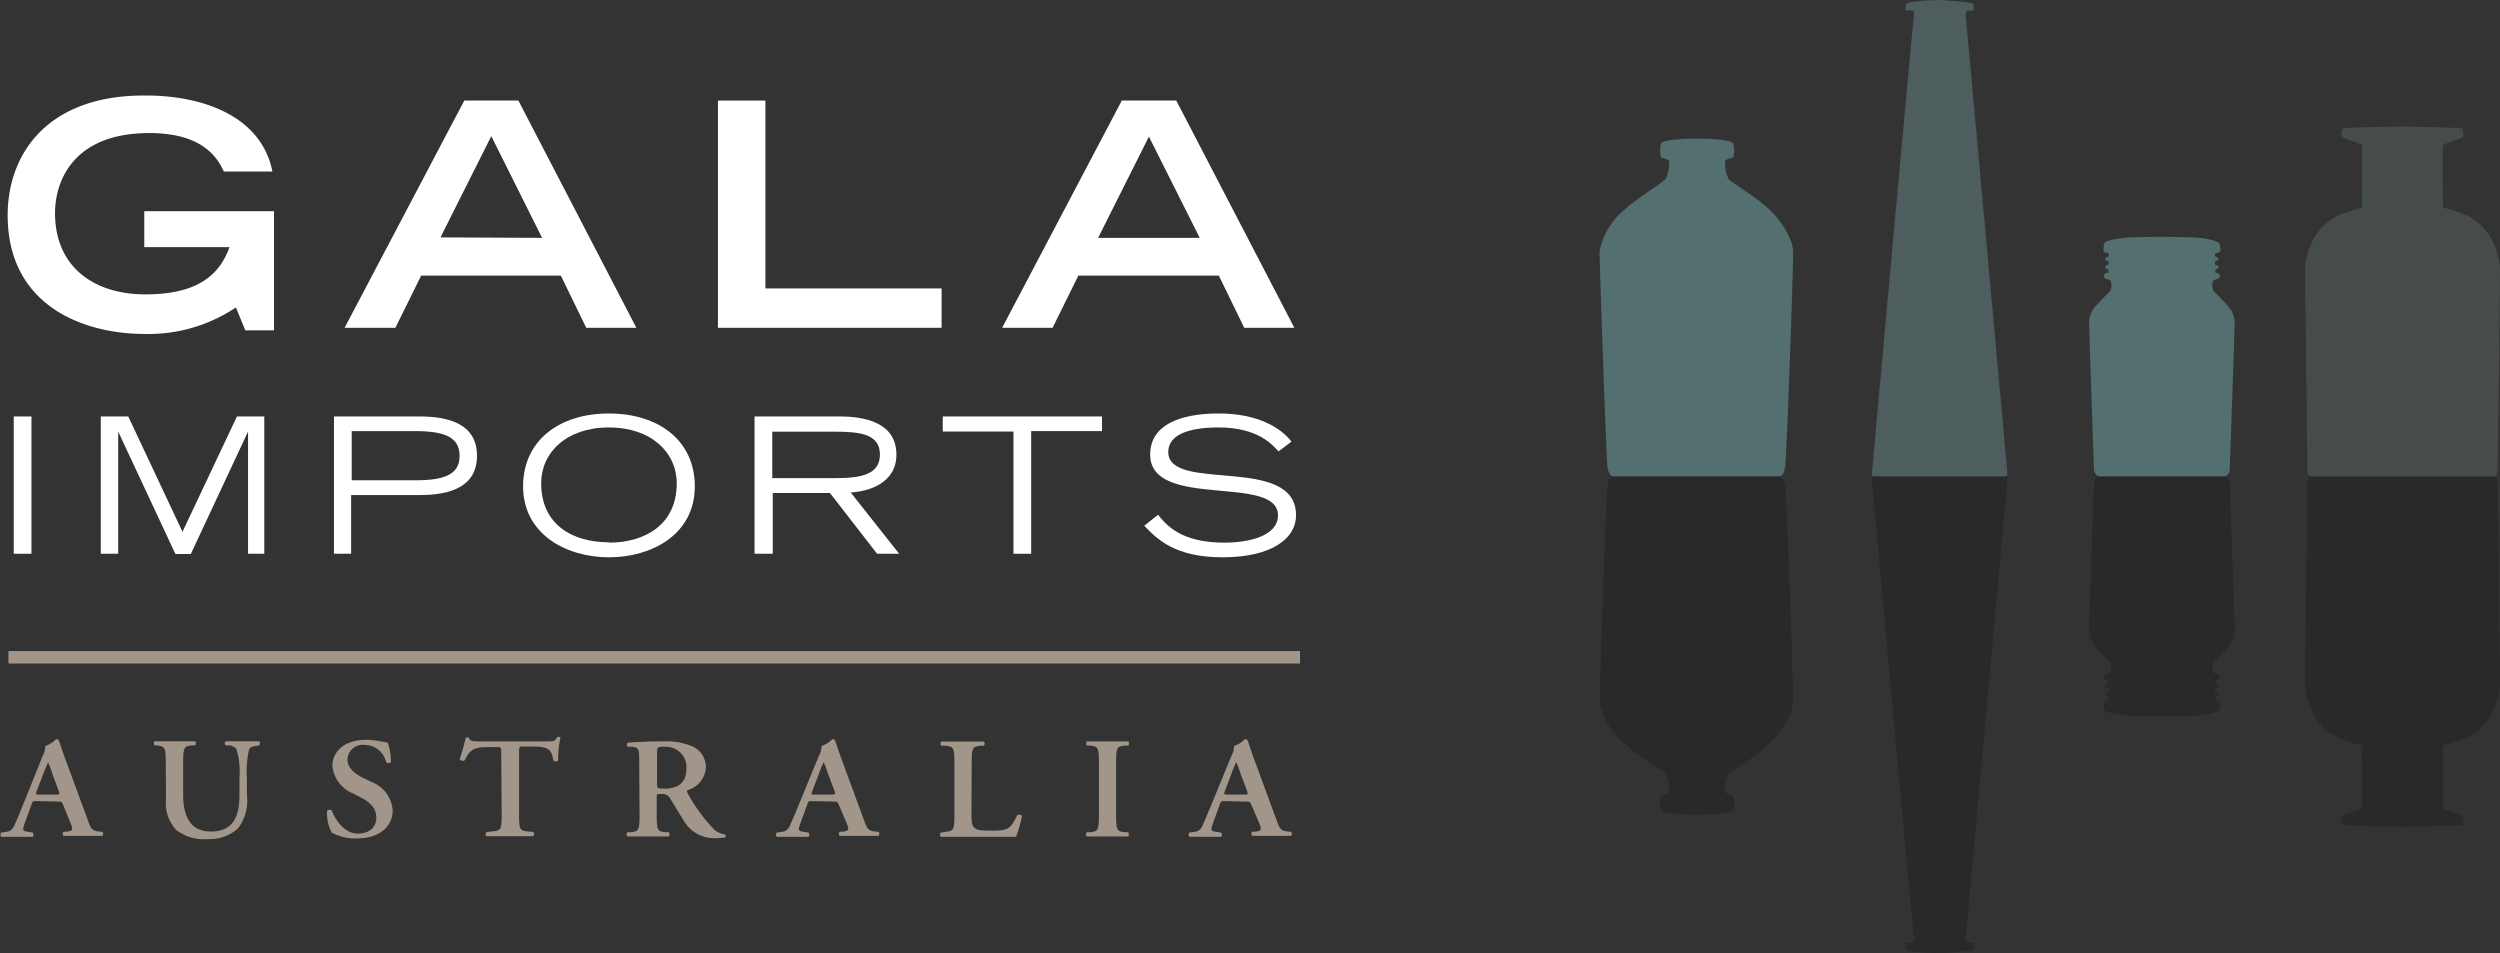 <svg xmlns="http://www.w3.org/2000/svg" viewBox="0 0 218.51 83.32"><rect x="0" y="0" width="218.51" height="83.32" fill="#333333" stroke="none"/><defs><style>.cls-1,.cls-2{fill:#a2958a;}.cls-2{stroke:#a2958a;stroke-width:1.09px;}.cls-3{fill:#fff;}.cls-4{fill:#587979;}.cls-4,.cls-7{opacity:0.85;}.cls-5{fill:#5c7373;}.cls-5,.cls-8{opacity:0.65;}.cls-6{fill:#5d6c6c;opacity:0.45;}.cls-8{fill:#231f20;}</style></defs><title>Gala_Logo_footer</title><g id="Layer_1" data-name="Layer 1"><path class="cls-1" d="M4.39,74.62c-.35,0-.34,0-.46.34l-.55,1.51c-.27.74-.22.76.28.84l.39.06c.09.09.08.32,0,.37-.43,0-.87,0-1.42,0s-.86,0-1.33,0a.27.27,0,0,1,0-.37l.41-.06c.39-.06.53-.16.74-.58s.37-.85.65-1.53L4.9,70.72a2,2,0,0,0,.25-.92,2.22,2.22,0,0,0,.94-.6.28.28,0,0,1,.23.1c.22.57.39,1.16.61,1.72l1.94,5.27c.3.84.37.92,1.06,1l.2,0a.26.26,0,0,1,0,.37c-.55,0-1.05,0-1.75,0s-1.17,0-1.64,0a.29.29,0,0,1,0-.37l.3,0c.48-.07.55-.14.35-.67L6.73,75c-.12-.34-.18-.34-.55-.34ZM6,74.05c.38,0,.43,0,.32-.32l-.56-1.51a6.66,6.66,0,0,0-.38-1h0c0,.09-.17.41-.4,1l-.56,1.47c-.14.36-.11.36.21.36Z" transform="translate(-1.19 -4.6)"/><path class="cls-1" d="M15.68,71.21c0-1.33-.12-1.36-.75-1.46l-.23,0c-.09-.09-.08-.31,0-.36.54,0,1.14,0,1.73,0s1.22,0,1.81,0a.25.25,0,0,1,0,.36l-.29,0c-.63.08-.75.13-.75,1.46v2.88c0,1.74.56,3.19,2.43,3.19s2.49-1.24,2.49-3.15V72.56a6.8,6.8,0,0,0-.26-2.48.86.86,0,0,0-.67-.33l-.27,0c-.12-.09-.11-.32,0-.36.45,0,1,0,1.49,0s.93,0,1.43,0a.25.25,0,0,1,0,.36l-.29.06c-.26,0-.5.1-.59.3a8.47,8.47,0,0,0-.19,2.48v1.49A4,4,0,0,1,22,77a3.69,3.69,0,0,1-2.64.94,4,4,0,0,1-2.77-.8,3.44,3.44,0,0,1-.89-2.69Z" transform="translate(-1.19 -4.6)"/><path class="cls-1" d="M30.18,77.37a3.57,3.57,0,0,1-.4-1.91.32.32,0,0,1,.42,0c.24.64,1,2,2.28,2,1,0,1.6-.58,1.6-1.35s-.36-1.29-1.37-1.82l-.58-.3a2.94,2.94,0,0,1-1.89-2.43c0-1.24,1-2.3,3-2.3a9.71,9.71,0,0,1,1.84.26,5,5,0,0,1,.28,1.7.34.34,0,0,1-.43,0,1.87,1.87,0,0,0-1.81-1.5A1.33,1.33,0,0,0,31.56,71c0,.53.39,1.1,1.27,1.54l.84.41a2.87,2.87,0,0,1,1.84,2.48c0,1.43-1.17,2.45-3.12,2.45A4.29,4.29,0,0,1,30.18,77.37Z" transform="translate(-1.19 -4.6)"/><path class="cls-1" d="M45,70.46c0-.53,0-.56-.36-.56H43.9c-1.23,0-1.6.14-2.1,1.16a.34.34,0,0,1-.43-.09c.23-.68.43-1.45.53-1.9a.21.21,0,0,1,.15,0,.19.19,0,0,1,.13,0c.07.32.26.33,1.17.33h5.49c.66,0,.86,0,1-.33A.58.58,0,0,1,50,69a.23.23,0,0,1,.18.07,8,8,0,0,0-.2,2,.34.34,0,0,1-.42,0c-.18-1-.43-1.22-1.87-1.22h-.77c-.35,0-.36,0-.36.56v5.43c0,1.33.12,1.37.75,1.43l.49.05c.09.09.08.32,0,.37-.78,0-1.39,0-2,0s-1.22,0-2.08,0c-.11,0-.12-.3,0-.37l.57-.06c.63-.08.75-.09.75-1.42Z" transform="translate(-1.19 -4.6)"/><path class="cls-1" d="M57.06,71.29c0-1.21,0-1.36-.65-1.42l-.35,0a.24.24,0,0,1,0-.35c.84-.08,2-.12,3.09-.12a6,6,0,0,1,2.55.43,2,2,0,0,1,1.19,1.84,2.21,2.21,0,0,1-1.62,2c-.08,0,0,.14,0,.22a14.62,14.62,0,0,0,2.38,3.25,1.71,1.71,0,0,0,.93.39.23.23,0,0,1,0,.26,4.59,4.59,0,0,1-.89.07,3.08,3.08,0,0,1-2.81-1.66c-.36-.53-.74-1.22-1.06-1.71A.77.77,0,0,0,59,74c-.4,0-.41,0-.41.28v1.61c0,1.33.12,1.37.75,1.45l.3,0c.09.09.08.32,0,.37-.59,0-1.2,0-1.79,0s-1.2,0-1.81,0a.24.24,0,0,1,0-.37l.29,0c.64-.08.76-.12.76-1.45Zm1.56,1.81c0,.4,0,.43.64.43,1.32,0,1.93-.61,1.93-1.8a1.79,1.79,0,0,0-1.86-1.86c-.7,0-.71,0-.71.61Z" transform="translate(-1.19 -4.6)"/><path class="cls-1" d="M72.19,74.62c-.35,0-.34,0-.46.34l-.55,1.51c-.27.74-.22.76.28.84l.39.06a.26.26,0,0,1,0,.37c-.43,0-.88,0-1.43,0s-.86,0-1.33,0a.27.27,0,0,1,0-.37l.41-.06a.81.81,0,0,0,.74-.58c.16-.33.37-.85.66-1.53l1.84-4.48A2.08,2.08,0,0,0,73,69.8a2.3,2.3,0,0,0,.94-.6.31.31,0,0,1,.23.1c.21.57.39,1.16.6,1.72l1.94,5.27c.31.84.37.92,1.06,1l.2,0a.27.27,0,0,1,0,.37c-.56,0-1,0-1.75,0s-1.17,0-1.64,0a.28.28,0,0,1,0-.37l.29,0c.49-.07.55-.14.35-.67L74.53,75c-.12-.34-.18-.34-.55-.34Zm1.61-.57c.38,0,.43,0,.33-.32l-.57-1.51a6.66,6.66,0,0,0-.38-1h0a10.42,10.42,0,0,0-.41,1l-.56,1.47c-.14.36-.11.36.21.36Z" transform="translate(-1.19 -4.6)"/><path class="cls-1" d="M86.1,75.63c0,.62,0,1.08.23,1.29s.37.28,1.45.28c1.49,0,1.71-.07,2.32-1.36a.39.39,0,0,1,.42.07A11.77,11.77,0,0,1,90,77.74c-.57,0-1.72,0-3.23,0h-1.4c-.69,0-1.36,0-1.92,0-.11,0-.15-.3,0-.37l.4-.06c.64-.1.76-.11.76-1.42V71.21c0-1.31-.12-1.34-.76-1.43l-.37,0c-.1-.06-.1-.32,0-.37.68,0,1.28,0,1.9,0s1.2,0,1.79,0a.25.25,0,0,1,0,.37l-.3,0c-.63.1-.75.12-.75,1.43Z" transform="translate(-1.19 -4.6)"/><path class="cls-1" d="M98.74,75.89c0,1.33.12,1.37.75,1.45l.3,0c.09.09.08.32,0,.37-.59,0-1.19,0-1.79,0s-1.22,0-1.81,0c-.11,0-.12-.28,0-.37l.3,0c.63-.08.75-.12.75-1.45V71.21c0-1.33-.12-1.37-.75-1.44l-.3,0c-.09-.09-.08-.32,0-.37.59,0,1.19,0,1.81,0s1.2,0,1.79,0c.11,0,.12.28,0,.37l-.3,0c-.63.07-.75.11-.75,1.44Z" transform="translate(-1.19 -4.6)"/><path class="cls-1" d="M108.25,74.62c-.35,0-.34,0-.46.34l-.55,1.51c-.27.74-.22.76.28.84l.39.06a.26.26,0,0,1,0,.37c-.43,0-.88,0-1.43,0s-.86,0-1.33,0a.27.27,0,0,1,0-.37l.41-.06a.81.81,0,0,0,.74-.58c.16-.33.37-.85.66-1.53l1.84-4.48a2.08,2.08,0,0,0,.26-.92,2.3,2.3,0,0,0,.94-.6.31.31,0,0,1,.23.1c.21.57.39,1.16.6,1.72l1.94,5.27c.31.84.37.92,1.06,1l.2,0a.27.27,0,0,1,0,.37c-.56,0-1.05,0-1.75,0s-1.17,0-1.64,0a.27.27,0,0,1,0-.37l.29,0c.49-.07.55-.14.35-.67L110.59,75c-.12-.34-.18-.34-.55-.34Zm1.61-.57c.38,0,.43,0,.33-.32l-.57-1.51a6.66,6.66,0,0,0-.38-1h0a10.42,10.42,0,0,0-.41,1l-.56,1.47c-.14.36-.11.36.21.36Z" transform="translate(-1.19 -4.6)"/><line class="cls-2" x1="0.74" y1="57.45" x2="113.63" y2="57.45"/><path class="cls-3" d="M25.14,23.06V33.47H22.63l-.82-2a13.72,13.72,0,0,1-7.95,2.32c-5.43,0-12-2.49-12-10.38,0-5.3,3.42-10.46,11.89-10.46C18.62,12.9,24,14.59,25,19.59H20.76c-.5-1-1.64-3.36-6.52-3.36-6.66,0-8.24,4.21-8.24,7,0,4.69,3.39,7.1,7.89,7.1,4.09,0,6.37-1.34,7.36-4.13H13.8V23.06Z" transform="translate(-1.19 -4.6)"/><path class="cls-3" d="M41.77,13.39H46.5L56.81,33.25H52.43l-2.22-4.56H38l-2.25,4.56H31.31Zm6.8,12L44.13,16.5l-4.44,8.85Z" transform="translate(-1.19 -4.6)"/><path class="cls-3" d="M63.94,13.39h4.15V29.81h15.4v3.44H63.94Z" transform="translate(-1.19 -4.6)"/><path class="cls-3" d="M99.24,13.39H104l10.32,19.86h-4.38l-2.22-4.56H95.44l-2.25,4.56H88.78Zm6.81,12-4.44-8.85-4.44,8.85Z" transform="translate(-1.19 -4.6)"/><path class="cls-3" d="M2.39,41H3.94V53H2.39Z" transform="translate(-1.19 -4.6)"/><path class="cls-3" d="M10,41h2.4l4.74,10.08L21.9,41h2.39V53H22.87V42.32h0l-5,10.7H16.52l-5-10.7h0V53H10Z" transform="translate(-1.19 -4.6)"/><path class="cls-3" d="M30.38,41h7.5c2.59,0,5,.69,5,3.43s-2.37,3.44-5,3.44h-6V53H30.38Zm1.55,5.58h5.55c2.57,0,3.88-.51,3.88-2.14s-1.31-2.16-3.88-2.16H31.93Z" transform="translate(-1.19 -4.6)"/><path class="cls-3" d="M54.41,40.74c4.36,0,7.51,2.38,7.51,6.36,0,4.25-3.8,6.21-7.51,6.21s-7.5-2-7.5-6.21C46.91,43.12,50.06,40.74,54.41,40.74Zm0,11.29c3.12,0,5.93-1.55,5.93-5.19,0-2.67-2.21-4.88-5.93-4.88s-5.92,2.21-5.92,4.88C48.49,50.48,51.26,52,54.41,52Z" transform="translate(-1.19 -4.6)"/><path class="cls-3" d="M67.14,41h7.4c2,0,5,.41,5,3.34,0,2.51-2.48,3.23-4,3.3L79.78,53H77.85l-4.12-5.31h-5V53H67.14Zm1.55,5.39h5.5c2.24,0,3.91-.3,3.91-2.06s-1.67-2-3.91-2h-5.5Z" transform="translate(-1.19 -4.6)"/><path class="cls-3" d="M89.77,42.32H83.59V41H97.51v1.28H91.32V53H89.77Z" transform="translate(-1.19 -4.6)"/><path class="cls-3" d="M102.41,49.59c.74.92,2,2.44,5.81,2.44,2,0,4.67-.53,4.67-2.39,0-3.64-11.17-.45-11.17-5.31,0-2.55,2.52-3.59,6-3.59s5.46,1.3,6.35,2.46l-1.13.85c-.53-.56-1.77-2.09-5.26-2.09-2.57,0-4.38.63-4.38,2.14,0,3.63,11.17.17,11.17,5.54,0,2-2.08,3.67-6.43,3.67-4.2,0-5.75-1.63-6.84-2.76Z" transform="translate(-1.19 -4.6)"/><path class="cls-4" d="M150,46.24h6.61c.41,0,.5-.31.61-.83s.74-17.7.69-18.84c-.05-1.31-1.31-3-2.17-3.75-1.32-1.2-3.16-2.22-3.45-2.56a2.88,2.88,0,0,1-.3-1.63c.07-.1.66-.24.69-.3a2,2,0,0,0,0-1.18c-.19-.44-3.15-.44-3.15-.44h0s-3,0-3.16.44a2,2,0,0,0,0,1.18c0,.06.62.2.69.3a2.88,2.88,0,0,1-.3,1.63c-.29.34-2.61,1.75-3.45,2.56A6.23,6.23,0,0,0,141,26.57c0,1.14.59,18.33.69,18.84s.2.83.62.83H150Z" transform="translate(-1.19 -4.6)"/><path class="cls-5" d="M170.48,46.24h6c.23,0,.15-.47.15-.47S173.05,6.48,173,5.91s.56-.32.66-.41,0-.43,0-.57-2.67-.33-2.93-.33-2.82.08-2.91.33-.14.49,0,.57.77-.16.66.41-3.66,39.86-3.66,39.86-.08.47.15.47h6" transform="translate(-1.19 -4.6)"/><path class="cls-4" d="M190.79,46.24h4.7c.63,0,.59-.67.59-.67s.43-12,.42-12.69a2,2,0,0,0-.43-1.34c-.23-.34-1.3-1.39-1.4-1.5a.89.89,0,0,1-.11-.59c.05-.43.14-.37.47-.47s.16-.46.05-.49-.25,0-.26-.21.27-.15.27-.32-.19-.18-.24-.21a.17.17,0,0,1-.07-.18c0-.26.29-.13.29-.3s-.16-.21-.21-.23-.09-.11-.08-.19.24-.16.4-.21.08-.49,0-.72-.79-.41-1.55-.51-3.48-.11-3.48-.11h0s-2.84,0-3.48.11-1.49.19-1.56.51-.12.68,0,.72.38,0,.4.21,0,.14-.07.19-.22,0-.23.23.3,0,.29.3a.18.18,0,0,1-.06.18s-.24,0-.24.21.28.06.27.32-.15.17-.26.21-.22.4.05.49.42,0,.47.47a.89.89,0,0,1-.11.59c-.1.11-1.17,1.16-1.41,1.5a2.1,2.1,0,0,0-.42,1.34c0,.73.42,12.69.42,12.69s0,.67.59.67h5.95Z" transform="translate(-1.19 -4.6)"/><path class="cls-6" d="M219.09,46.24c.45,0,.38-.54.4-.65s.22-16.86.21-17.47a6.38,6.38,0,0,0-.82-2.77,5.16,5.16,0,0,0-2-1.89,17.59,17.59,0,0,0-2.16-.72s-.07-5.29,0-5.44,1.65-.6,1.75-.72,0-.7-.13-.76-5.16-.17-5.16-.17h0s-5,.09-5.16.17-.24.64-.14.76,1.71.56,1.76.72,0,5.44,0,5.44a17.59,17.59,0,0,0-2.16.72,5.16,5.16,0,0,0-2,1.89,6.38,6.38,0,0,0-.82,2.77c0,.61.2,17.35.21,17.47s-.05.65.4.65h15.82Z" transform="translate(-1.19 -4.6)"/><g class="cls-7"><path class="cls-8" d="M150,46.27h6.61c.41,0,.5.31.61.83s.74,17.7.69,18.84c-.05,1.31-1.31,3-2.17,3.75-1.32,1.21-3.16,2.22-3.45,2.56a2.88,2.88,0,0,0-.3,1.63c.07.1.66.24.69.3a2,2,0,0,1,0,1.18c-.19.45-3.15.45-3.15.45h0s-3,0-3.16-.45a2,2,0,0,1,0-1.18c0-.06.62-.2.69-.3a2.88,2.88,0,0,0-.3-1.63c-.29-.34-2.61-1.75-3.45-2.56A6.23,6.23,0,0,1,141,65.94c0-1.14.59-18.33.69-18.84s.2-.83.62-.83H150Z" transform="translate(-1.19 -4.6)"/><path class="cls-8" d="M170.48,46.27h6c.23,0,.15.47.15.47S173.05,86,173,86.6s.56.32.66.41,0,.44,0,.58-2.67.32-2.93.32-2.82-.08-2.91-.32-.14-.49,0-.58.77.16.66-.41-3.66-39.86-3.66-39.86-.08-.47.15-.47h6" transform="translate(-1.19 -4.6)"/><path class="cls-8" d="M190.79,46.27h4.7c.63,0,.59.67.59.67s.43,12,.42,12.69a2.07,2.07,0,0,1-.43,1.35c-.23.33-1.3,1.38-1.4,1.5a.86.86,0,0,0-.11.59c.05.43.14.36.47.46a.28.28,0,0,1,.05.49c-.11,0-.25,0-.26.22s.27.15.27.32-.19.18-.24.2a.18.18,0,0,0-.07.19c0,.25.29.12.29.29s-.16.21-.21.24-.09.1-.08.19.24.16.4.2.08.49,0,.72-.79.42-1.55.51-3.48.11-3.48.11h0s-2.84,0-3.48-.11-1.49-.19-1.56-.51-.12-.68,0-.72.38,0,.4-.2,0-.15-.07-.19-.22,0-.23-.24.3,0,.29-.29a.19.19,0,0,0-.06-.19s-.24,0-.24-.2.28-.06.27-.32-.15-.18-.26-.22a.28.28,0,0,1,.05-.49c.33-.1.42,0,.47-.46a.86.86,0,0,0-.11-.59c-.1-.12-1.17-1.17-1.41-1.5a2.13,2.13,0,0,1-.42-1.35c0-.72.42-12.69.42-12.69s0-.67.59-.67h5.95Z" transform="translate(-1.19 -4.6)"/><path class="cls-8" d="M219.09,46.27c.45,0,.38.54.4.66s.22,16.85.21,17.46a6.38,6.38,0,0,1-.82,2.77,5.16,5.16,0,0,1-2,1.89,16,16,0,0,1-2.16.72s-.07,5.3,0,5.45,1.65.59,1.75.71,0,.71-.13.77-5.16.17-5.16.17h0s-5-.1-5.16-.17-.24-.65-.14-.77,1.71-.56,1.76-.71,0-5.45,0-5.45a16,16,0,0,1-2.16-.72,5.16,5.16,0,0,1-2-1.89,6.38,6.38,0,0,1-.82-2.77c0-.61.2-17.34.21-17.46s-.05-.66.4-.66h15.82Z" transform="translate(-1.19 -4.6)"/></g></g></svg>